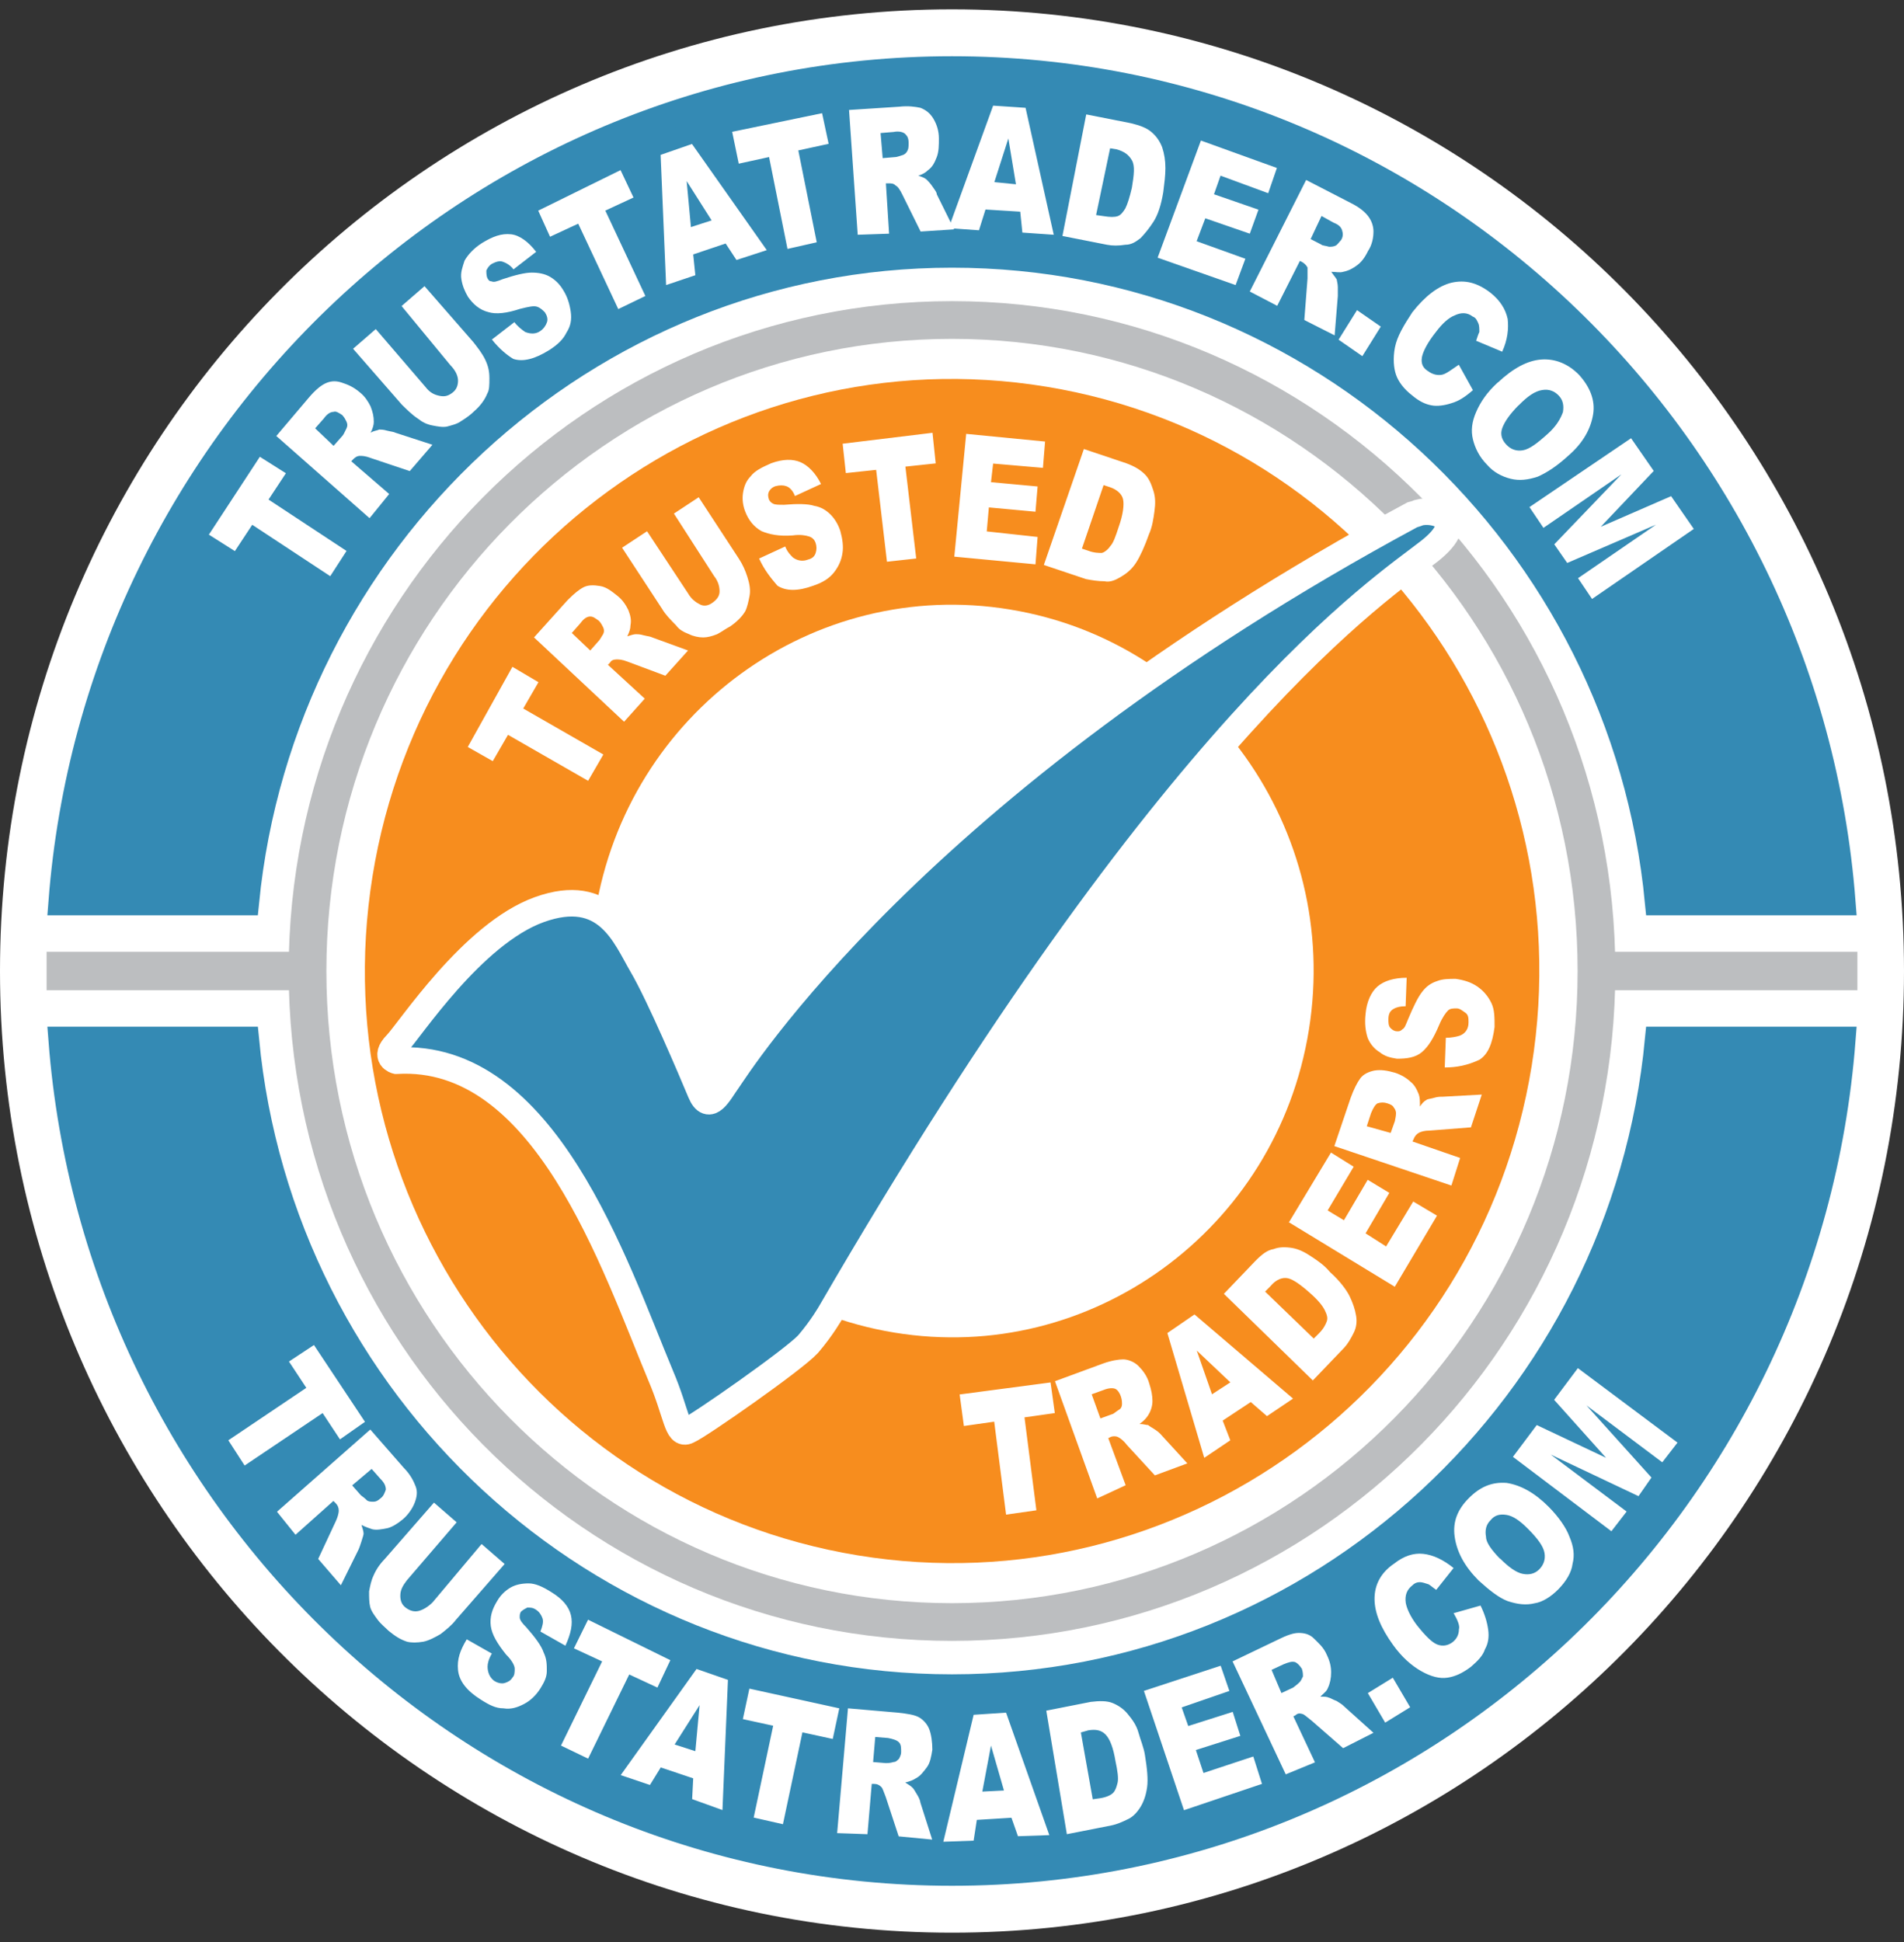 <?xml version="1.0" encoding="UTF-8"?>
<svg xmlns="http://www.w3.org/2000/svg" width="102" height="104" viewBox="0 0 102 104" fill="none">
  <rect x="0" y="0" width="102" height="104" fill="#333333" stroke="none"/>
  <g clip-path="url(#clip0_2401_879)">
    <path d="M51 103.5C79.166 103.5 102 80.443 102 52C102 23.557 79.166 0.5 51 0.5C22.834 0.5 0 23.557 0 52C0 80.443 22.834 103.5 51 103.5Z" fill="white"></path>
    <path d="M51 13.626C70.731 13.626 86.969 28.862 88.83 48.308H98.695C96.778 23.407 76.182 3.722 51 3.722C25.818 3.722 5.222 23.407 3.305 48.308H13.17C15.088 28.912 31.334 13.626 51 13.626ZM51 90.374C31.269 90.374 15.031 75.138 13.17 55.691H3.305C5.222 80.593 25.818 100.278 51 100.278C76.182 100.278 96.778 80.593 98.695 55.691H88.83C86.969 75.146 70.731 90.374 51 90.374Z" fill="#348AB4" stroke="#348AB4" stroke-width="1.42" stroke-miterlimit="7.11"></path>
    <path d="M11.196 28.623L13.921 24.462L15.316 25.344L14.386 26.753L18.564 29.505L17.691 30.856L13.513 28.104L12.583 29.513L11.188 28.631L11.196 28.623ZM19.788 27.741L14.802 23.349L16.541 21.298C16.891 20.886 17.177 20.655 17.414 20.54C17.65 20.424 17.936 20.367 18.287 20.482C18.638 20.597 18.923 20.713 19.274 21.009C19.568 21.24 19.739 21.537 19.853 21.767C19.968 22.064 20.025 22.295 20.025 22.591C20.025 22.765 19.968 22.946 19.853 23.177C20.025 23.061 20.204 23.061 20.319 23.003C20.376 23.003 20.547 23.003 20.727 23.061C20.955 23.119 21.077 23.119 21.192 23.177L23.166 23.819L21.951 25.228L19.862 24.528C19.568 24.413 19.396 24.413 19.282 24.413C19.111 24.413 18.988 24.528 18.931 24.585L18.817 24.701L20.849 26.456L19.805 27.741H19.788ZM17.87 23.877L18.336 23.349C18.393 23.292 18.45 23.177 18.564 22.938C18.621 22.822 18.621 22.707 18.564 22.583C18.507 22.468 18.45 22.352 18.336 22.229C18.164 22.113 17.985 21.998 17.87 22.056C17.699 22.056 17.52 22.171 17.348 22.41L16.883 22.938L17.87 23.877ZM21.526 16.378L22.742 15.324L25.353 18.315C25.582 18.611 25.818 18.9 25.99 19.254C26.161 19.608 26.218 19.897 26.218 20.251C26.218 20.606 26.218 20.894 26.104 21.075C25.99 21.372 25.753 21.718 25.41 22.015C25.239 22.188 25.002 22.369 24.717 22.542C24.488 22.715 24.195 22.773 23.966 22.839C23.738 22.896 23.444 22.839 23.15 22.781C22.856 22.723 22.628 22.608 22.399 22.427C22.049 22.196 21.763 21.899 21.526 21.669L18.915 18.677L20.131 17.623L22.799 20.729C23.028 21.026 23.264 21.141 23.55 21.199C23.835 21.256 24.015 21.199 24.244 21.026C24.472 20.853 24.537 20.614 24.537 20.383C24.537 20.152 24.423 19.856 24.129 19.559L21.518 16.395L21.526 16.378ZM26.341 18.191L27.556 17.252C27.728 17.483 27.965 17.664 28.136 17.779C28.43 17.895 28.715 17.895 28.952 17.722C29.123 17.606 29.246 17.425 29.303 17.252C29.36 17.079 29.303 16.898 29.189 16.724C29.074 16.609 28.96 16.494 28.78 16.428C28.601 16.362 28.315 16.428 27.85 16.543C27.157 16.774 26.577 16.84 26.169 16.716C25.704 16.601 25.353 16.304 25.068 15.892C24.896 15.596 24.774 15.307 24.717 14.953C24.66 14.599 24.774 14.31 24.888 13.956C25.059 13.659 25.353 13.313 25.818 13.017C26.398 12.662 26.863 12.489 27.385 12.547C27.85 12.604 28.315 12.959 28.723 13.486L27.508 14.426C27.336 14.195 27.099 14.071 26.928 14.014C26.757 13.956 26.577 14.014 26.349 14.129C26.177 14.244 26.12 14.36 26.055 14.483C26.055 14.599 26.055 14.78 26.112 14.895C26.169 15.011 26.226 15.068 26.341 15.068C26.455 15.126 26.634 15.068 26.92 14.953C27.614 14.722 28.136 14.599 28.487 14.599C28.838 14.599 29.18 14.656 29.474 14.829C29.768 15.002 29.996 15.241 30.168 15.53C30.396 15.884 30.518 16.288 30.576 16.7C30.633 17.112 30.576 17.458 30.347 17.812C30.176 18.166 29.882 18.455 29.417 18.752C28.666 19.221 28.022 19.394 27.499 19.221C27.206 19.048 26.749 18.694 26.341 18.166V18.191ZM28.838 11.278L33.244 9.111L33.938 10.578L32.428 11.278L34.574 15.851L33.122 16.552L30.976 11.978L29.466 12.679L28.829 11.27L28.838 11.278ZM38.874 13.041L37.136 13.626L37.251 14.739L35.684 15.266L35.39 8.295L37.071 7.71L41.078 13.396L39.454 13.923L38.874 13.041ZM38.124 11.805L36.785 9.696L37.014 12.16L38.115 11.805H38.124ZM39.225 7.059L44.04 6.062L44.391 7.702L42.767 8.056L43.754 12.975L42.187 13.33L41.2 8.41L39.576 8.765L39.225 7.067V7.059ZM45.949 12.572L45.484 5.889L48.152 5.716C48.675 5.658 49.025 5.716 49.311 5.774C49.605 5.889 49.833 6.07 50.005 6.359C50.176 6.647 50.298 7.001 50.298 7.413C50.298 7.768 50.298 8.114 50.184 8.41C50.07 8.707 49.956 8.938 49.719 9.111C49.605 9.226 49.425 9.342 49.197 9.407C49.368 9.465 49.548 9.523 49.662 9.638C49.719 9.696 49.833 9.811 49.956 9.992C50.078 10.174 50.184 10.289 50.184 10.405L51.114 12.283L49.319 12.399L48.332 10.405C48.218 10.174 48.103 9.992 47.981 9.935C47.867 9.819 47.752 9.819 47.573 9.819H47.459L47.63 12.514L45.949 12.572ZM47.287 8.468L47.981 8.41C48.038 8.41 48.209 8.353 48.389 8.295C48.503 8.237 48.56 8.18 48.617 8.064C48.675 7.949 48.675 7.834 48.675 7.652C48.675 7.422 48.617 7.298 48.503 7.183C48.389 7.067 48.152 7.01 47.867 7.067L47.173 7.125L47.287 8.476V8.468Z" fill="white"></path>
    <path d="M54.656 11.336L52.795 11.22L52.444 12.333L50.821 12.217L53.203 5.658L54.941 5.774L56.451 12.572L54.77 12.456L54.656 11.344V11.336ZM54.427 9.877L54.019 7.413L53.269 9.753L54.427 9.869V9.877ZM58.197 6.128L60.58 6.598C61.045 6.713 61.396 6.828 61.681 7.067C61.967 7.306 62.147 7.595 62.261 7.891C62.375 8.246 62.432 8.592 62.432 9.004C62.432 9.416 62.375 9.828 62.318 10.289C62.204 10.989 62.024 11.517 61.796 11.871C61.567 12.226 61.331 12.514 61.102 12.753C60.808 12.984 60.58 13.107 60.286 13.107C59.935 13.165 59.593 13.165 59.299 13.107L56.916 12.637L58.189 6.136L58.197 6.128ZM59.47 7.941L58.719 11.517L59.127 11.575C59.478 11.632 59.707 11.632 59.878 11.575C60.05 11.517 60.172 11.344 60.286 11.162C60.4 10.932 60.515 10.578 60.637 10.05C60.751 9.35 60.808 8.88 60.637 8.583C60.466 8.287 60.229 8.114 59.821 7.998L59.47 7.941ZM64.342 7.529L68.405 8.995L67.94 10.347L65.386 9.407L65.035 10.404L67.418 11.228L66.953 12.514L64.57 11.69L64.105 12.918L66.716 13.857L66.194 15.266L62.016 13.799L64.334 7.529H64.342ZM66.953 15.612L69.972 9.638L72.355 10.866C72.82 11.097 73.106 11.336 73.285 11.566C73.465 11.797 73.579 12.094 73.579 12.39C73.579 12.687 73.522 13.091 73.285 13.445C73.114 13.799 72.934 14.03 72.706 14.203C72.477 14.376 72.241 14.5 71.955 14.557C71.784 14.615 71.547 14.557 71.319 14.557C71.433 14.73 71.547 14.854 71.612 14.969C71.612 15.027 71.669 15.2 71.669 15.381V15.851L71.498 17.96L69.874 17.137L70.046 14.912V14.327C69.988 14.211 69.874 14.096 69.752 14.03L69.638 13.972L68.422 16.378L66.969 15.62L66.953 15.612ZM70.209 12.802L70.788 13.099C70.845 13.157 71.017 13.157 71.196 13.214C71.31 13.214 71.425 13.214 71.547 13.157C71.661 13.099 71.718 12.984 71.841 12.86C71.955 12.687 71.955 12.506 71.898 12.333C71.841 12.16 71.727 12.036 71.433 11.921L70.796 11.566L70.217 12.794L70.209 12.802ZM72.698 16.609L73.971 17.491L72.983 19.073L71.71 18.191L72.698 16.609ZM78.157 19.543L78.907 20.894C78.499 21.248 78.157 21.479 77.749 21.594C77.398 21.71 76.998 21.767 76.704 21.71C76.353 21.652 76.01 21.479 75.66 21.182C75.195 20.828 74.909 20.424 74.787 20.07C74.664 19.716 74.615 19.188 74.729 18.603C74.844 18.018 75.195 17.433 75.66 16.724C76.353 15.843 77.055 15.316 77.749 15.142C78.499 14.969 79.144 15.142 79.838 15.67C80.36 16.082 80.653 16.552 80.768 17.079C80.825 17.606 80.768 18.191 80.474 18.834L79.079 18.249C79.136 18.076 79.193 17.895 79.25 17.779C79.25 17.606 79.25 17.425 79.193 17.31C79.136 17.194 79.079 17.013 78.899 16.955C78.605 16.724 78.263 16.724 77.912 16.898C77.618 17.013 77.275 17.31 76.924 17.779C76.459 18.364 76.231 18.834 76.174 19.131C76.117 19.485 76.231 19.716 76.525 19.889C76.753 20.062 77.047 20.119 77.275 20.062C77.504 20.004 77.797 19.765 78.148 19.534L78.157 19.543ZM80.246 20.482C81.061 19.724 81.812 19.312 82.563 19.254C83.314 19.197 84.016 19.485 84.595 20.078C85.174 20.721 85.468 21.43 85.346 22.188C85.223 22.946 84.823 23.712 84.007 24.412C83.428 24.94 82.906 25.294 82.383 25.525C81.861 25.698 81.396 25.756 80.931 25.64C80.466 25.525 80.001 25.286 79.658 24.882C79.25 24.47 79.022 24 78.907 23.531C78.793 23.061 78.85 22.591 79.079 22.064C79.307 21.537 79.658 21.009 80.237 20.482H80.246ZM81.347 21.71C80.882 22.179 80.596 22.591 80.474 22.938C80.352 23.284 80.474 23.58 80.703 23.819C80.931 24.058 81.225 24.174 81.576 24.116C81.927 24.058 82.326 23.762 82.914 23.234C83.379 22.822 83.608 22.41 83.73 22.064C83.787 21.71 83.73 21.421 83.501 21.182C83.273 20.943 82.979 20.828 82.628 20.886C82.22 20.943 81.812 21.24 81.355 21.71H81.347ZM87.377 23.465L88.593 25.22L85.754 28.211L89.523 26.571L90.739 28.326L85.288 32.076L84.538 30.963L88.716 28.096L83.958 30.148L83.265 29.15L86.863 25.401L82.685 28.269L81.935 27.156L87.385 23.465H87.377ZM16.826 72.04L19.552 76.143L18.213 77.082L17.283 75.674L13.105 78.483L12.232 77.132L16.41 74.322L15.48 72.913L16.818 72.031L16.826 72.04ZM14.851 80.947L19.837 76.555L21.632 78.607C21.983 78.961 22.154 79.307 22.269 79.604C22.383 79.901 22.326 80.189 22.212 80.486C22.097 80.782 21.861 81.128 21.575 81.367C21.29 81.606 20.996 81.779 20.759 81.837C20.465 81.895 20.18 81.952 19.943 81.895C19.772 81.837 19.592 81.779 19.364 81.664C19.421 81.837 19.478 82.018 19.478 82.134C19.478 82.191 19.421 82.364 19.364 82.546C19.307 82.719 19.25 82.9 19.192 83.015L18.262 84.894L17.046 83.485L17.977 81.491C18.091 81.26 18.148 81.021 18.148 80.906C18.148 80.733 18.091 80.609 17.977 80.494L17.862 80.379L15.831 82.191L14.843 80.964L14.851 80.947ZM18.858 79.538L19.323 80.065C19.38 80.123 19.494 80.181 19.674 80.362C19.788 80.42 19.845 80.42 20.025 80.42C20.139 80.42 20.253 80.362 20.376 80.247C20.547 80.131 20.604 79.95 20.669 79.777C20.669 79.604 20.612 79.423 20.376 79.192L19.91 78.665L18.866 79.546L18.858 79.538ZM25.818 82.702L27.034 83.757L24.423 86.748C24.195 87.045 23.901 87.275 23.607 87.506C23.313 87.679 22.971 87.86 22.677 87.918C22.326 87.976 22.04 87.976 21.804 87.918C21.453 87.803 21.167 87.621 20.816 87.333C20.645 87.16 20.408 86.979 20.237 86.748C20.066 86.517 19.886 86.278 19.829 86.048C19.772 85.817 19.772 85.52 19.772 85.224C19.829 84.927 19.886 84.639 20 84.4C20.172 83.988 20.408 83.699 20.637 83.46L23.248 80.469L24.464 81.524L21.796 84.63C21.567 84.927 21.445 85.158 21.445 85.454C21.445 85.685 21.502 85.924 21.738 86.097C21.967 86.27 22.203 86.328 22.432 86.27C22.66 86.212 22.954 86.039 23.183 85.8L25.794 82.694L25.818 82.702ZM25.011 87.794L26.349 88.553C26.177 88.849 26.12 89.08 26.12 89.253C26.12 89.55 26.235 89.838 26.471 90.011C26.642 90.126 26.879 90.184 27.05 90.126C27.222 90.069 27.344 90.011 27.459 89.83C27.573 89.714 27.573 89.533 27.573 89.36C27.573 89.187 27.401 88.89 27.108 88.602C26.642 88.017 26.357 87.547 26.292 87.078C26.235 86.608 26.349 86.196 26.642 85.726C26.814 85.43 27.05 85.199 27.336 85.026C27.63 84.853 27.973 84.795 28.323 84.795C28.674 84.795 29.074 84.968 29.539 85.265C30.119 85.619 30.47 86.023 30.584 86.493C30.698 86.962 30.584 87.49 30.29 88.132L28.952 87.374C29.066 87.078 29.123 86.847 29.066 86.674C29.009 86.501 28.895 86.32 28.715 86.204C28.544 86.089 28.421 86.089 28.25 86.089C28.136 86.147 28.021 86.204 27.899 86.32C27.842 86.435 27.842 86.493 27.842 86.616C27.842 86.74 27.956 86.913 28.193 87.144C28.658 87.671 29.009 88.141 29.123 88.495C29.294 88.849 29.294 89.138 29.294 89.492C29.294 89.846 29.123 90.135 28.944 90.431C28.715 90.786 28.421 91.074 28.07 91.255C27.72 91.437 27.377 91.552 26.969 91.486C26.561 91.486 26.218 91.313 25.753 91.016C25.002 90.547 24.594 90.019 24.537 89.434C24.48 88.849 24.651 88.38 25.002 87.794H25.011ZM31.506 86.74L35.912 88.907L35.219 90.374L33.709 89.673L31.506 94.18L30.053 93.48L32.257 88.973L30.747 88.272L31.498 86.748L31.506 86.74ZM37.136 95.235L35.398 94.65L34.819 95.59L33.252 95.062L37.316 89.377L38.997 89.962L38.703 96.933L37.079 96.348L37.136 95.235ZM37.251 93.777L37.479 91.313L36.141 93.422L37.242 93.777H37.251ZM40.147 90.431L44.962 91.486L44.611 93.126L42.987 92.772L41.943 97.691L40.376 97.336L41.42 92.417L39.796 92.063L40.147 90.423V90.431ZM44.847 98.169L45.427 91.486L48.095 91.717C48.617 91.774 48.968 91.832 49.197 91.948C49.425 92.063 49.662 92.302 49.776 92.59C49.89 92.879 49.947 93.291 49.947 93.703C49.89 94.057 49.833 94.403 49.654 94.642C49.474 94.881 49.303 95.112 49.074 95.227C48.903 95.342 48.724 95.4 48.495 95.458C48.666 95.573 48.789 95.631 48.903 95.754C48.96 95.812 49.017 95.927 49.132 96.109C49.246 96.29 49.303 96.463 49.303 96.521L49.939 98.515L48.144 98.342L47.45 96.232C47.336 95.936 47.279 95.763 47.222 95.705C47.108 95.59 46.993 95.532 46.814 95.532H46.7L46.471 98.226L44.847 98.169ZM46.765 94.362L47.459 94.419C47.516 94.419 47.687 94.419 47.867 94.362C47.981 94.362 48.038 94.304 48.16 94.189C48.218 94.073 48.275 93.958 48.275 93.834C48.275 93.604 48.275 93.422 48.16 93.307C48.046 93.192 47.867 93.134 47.581 93.076L46.888 93.019L46.773 94.37L46.765 94.362ZM54.191 97.345L52.33 97.46L52.159 98.572L50.535 98.63L52.159 91.832L53.897 91.717L56.214 98.276L54.533 98.334L54.182 97.336L54.191 97.345ZM53.783 95.886L53.089 93.48L52.624 95.944L53.783 95.886ZM56.051 91.61L58.434 91.14C58.899 91.082 59.307 91.082 59.593 91.198C59.878 91.313 60.172 91.494 60.409 91.783C60.645 92.071 60.874 92.368 60.988 92.78C61.102 93.192 61.282 93.604 61.339 94.007C61.453 94.708 61.51 95.293 61.453 95.705C61.396 96.117 61.282 96.463 61.102 96.76C60.923 97.056 60.694 97.287 60.466 97.402C60.115 97.575 59.829 97.699 59.535 97.757L57.153 98.226L56.051 91.61ZM57.904 92.78L58.54 96.356L58.948 96.298C59.299 96.24 59.527 96.125 59.642 96.002C59.756 95.878 59.813 95.705 59.87 95.474C59.927 95.243 59.87 94.832 59.756 94.304C59.642 93.604 59.462 93.134 59.233 92.895C59.005 92.656 58.711 92.598 58.303 92.664L57.895 92.78H57.904ZM61.273 90.555L65.394 89.204L65.859 90.555L63.305 91.437L63.656 92.434L66.039 91.676L66.447 92.961L64.064 93.719L64.472 94.947L67.141 94.065L67.606 95.532L63.428 96.941L61.282 90.555H61.273ZM68.871 95.004L66.031 88.973L68.471 87.803C68.936 87.572 69.287 87.448 69.572 87.448C69.858 87.448 70.152 87.506 70.388 87.745C70.625 87.984 70.91 88.215 71.082 88.627C71.253 88.981 71.31 89.269 71.31 89.566C71.31 89.863 71.253 90.151 71.139 90.39C71.082 90.563 70.91 90.687 70.731 90.86C70.96 90.86 71.082 90.86 71.196 90.918C71.253 90.918 71.425 91.033 71.604 91.091C71.775 91.206 71.898 91.264 72.012 91.387L73.579 92.796L71.955 93.62L70.274 92.153C70.046 91.98 69.923 91.857 69.809 91.799C69.638 91.742 69.515 91.742 69.401 91.857L69.287 91.915L70.445 94.378L68.879 95.021L68.871 95.004ZM68.642 90.67L69.278 90.374C69.336 90.316 69.45 90.258 69.629 90.077C69.686 90.019 69.744 89.904 69.801 89.78C69.801 89.665 69.801 89.55 69.744 89.368C69.629 89.195 69.515 89.072 69.393 89.014C69.221 88.956 69.042 89.014 68.756 89.129L68.12 89.426L68.642 90.654V90.67ZM73.277 90.67L74.615 89.846L75.545 91.428L74.207 92.252L73.277 90.67ZM77.863 86.394L79.315 85.982C79.544 86.451 79.666 86.863 79.723 87.267C79.78 87.671 79.723 88.025 79.552 88.322C79.438 88.676 79.144 88.965 78.801 89.261C78.336 89.616 77.928 89.789 77.528 89.846C77.128 89.904 76.655 89.789 76.133 89.492C75.611 89.195 75.088 88.734 74.623 88.083C73.987 87.201 73.636 86.385 73.636 85.619C73.636 84.853 73.987 84.21 74.68 83.74C75.203 83.328 75.725 83.155 76.247 83.213C76.769 83.271 77.292 83.51 77.871 83.971L76.941 85.141C76.769 85.026 76.647 84.91 76.533 84.845C76.361 84.787 76.182 84.729 76.068 84.729C75.896 84.729 75.774 84.787 75.66 84.902C75.366 85.133 75.252 85.43 75.309 85.842C75.366 86.138 75.537 86.542 75.888 87.012C76.353 87.597 76.704 87.951 76.99 88.066C77.284 88.182 77.569 88.124 77.806 87.951C78.034 87.778 78.157 87.539 78.157 87.251C78.214 87.078 78.1 86.781 77.863 86.369V86.394ZM79.201 84.63C78.45 83.872 78.042 83.106 77.928 82.29C77.814 81.474 78.1 80.823 78.679 80.238C79.315 79.596 79.952 79.357 80.711 79.414C81.461 79.53 82.22 79.942 82.971 80.7C83.493 81.227 83.901 81.812 84.073 82.282C84.301 82.809 84.366 83.279 84.244 83.749C84.187 84.218 83.893 84.688 83.493 85.1C83.093 85.512 82.62 85.8 82.22 85.858C81.755 85.974 81.29 85.916 80.768 85.743C80.303 85.57 79.78 85.158 79.201 84.63ZM80.36 83.46C80.825 83.93 81.233 84.218 81.576 84.284C81.918 84.35 82.212 84.284 82.449 84.054C82.685 83.823 82.8 83.526 82.743 83.172C82.685 82.818 82.392 82.414 81.869 81.886C81.404 81.417 81.053 81.186 80.711 81.128C80.36 81.071 80.074 81.128 79.838 81.425C79.609 81.656 79.544 81.952 79.609 82.307C79.609 82.603 79.903 83.007 80.36 83.477V83.46ZM81.053 78.014L82.326 76.316L86.039 78.071L83.257 74.965L84.529 73.267L89.866 77.256L89.05 78.31L84.987 75.261L88.471 79.126L87.777 80.123L83.077 77.898L87.141 80.947L86.325 82.002L81.045 78.014H81.053Z" fill="white"></path>
    <path d="M51 86.864C70.068 86.864 85.525 71.255 85.525 52C85.525 32.745 70.068 17.137 51 17.137C31.932 17.137 16.475 32.745 16.475 52C16.475 71.255 31.932 86.864 51 86.864Z" stroke="#BCBEC0" stroke-width="2.02" stroke-miterlimit="7.11"></path>
    <path d="M2.497 52H16.483" stroke="#BCBEC0" stroke-width="2.06" stroke-miterlimit="7.11"></path>
    <path d="M99.503 52H85.582" stroke="#BCBEC0" stroke-width="2.06" stroke-miterlimit="7.11"></path>
    <path d="M76.087 56.113C78.336 42.124 68.929 28.944 55.077 26.674C41.224 24.403 28.172 33.902 25.923 47.89C23.675 61.878 33.082 75.059 46.934 77.329C60.786 79.6 73.839 70.101 76.087 56.113Z" stroke="#F78D1E" stroke-width="12.09" stroke-miterlimit="7.11"></path>
    <path d="M25.068 39.986L27.451 35.71L28.846 36.534L28.03 37.943L32.322 40.406L31.506 41.815L27.214 39.352L26.398 40.761L25.06 40.003L25.068 39.986ZM33.424 38.643L28.609 34.136L30.404 32.142C30.755 31.787 31.041 31.557 31.277 31.441C31.514 31.326 31.8 31.326 32.151 31.384C32.502 31.441 32.787 31.68 33.081 31.911C33.375 32.142 33.546 32.438 33.66 32.669C33.775 32.966 33.832 33.196 33.775 33.493C33.775 33.666 33.717 33.847 33.603 34.078C33.775 34.02 33.954 33.963 34.068 33.963C34.125 33.963 34.297 33.963 34.476 34.02C34.705 34.078 34.827 34.078 34.941 34.136L36.859 34.836L35.643 36.188L33.611 35.429C33.318 35.314 33.146 35.314 33.032 35.314C32.861 35.314 32.738 35.372 32.681 35.487L32.567 35.602L34.541 37.415L33.44 38.643H33.424ZM31.62 34.836L32.085 34.309C32.142 34.251 32.2 34.136 32.314 33.954C32.371 33.839 32.371 33.724 32.314 33.6C32.257 33.485 32.2 33.369 32.085 33.246C31.914 33.13 31.792 33.015 31.62 33.015C31.449 33.015 31.269 33.13 31.098 33.369L30.633 33.897L31.62 34.836ZM36.092 27.511L37.43 26.629L39.576 29.909C39.805 30.263 39.927 30.551 40.041 30.906C40.156 31.26 40.213 31.606 40.156 31.903C40.098 32.199 40.041 32.488 39.927 32.727C39.756 33.023 39.462 33.312 39.111 33.551C38.883 33.666 38.646 33.847 38.417 33.963C38.124 34.078 37.895 34.136 37.667 34.136C37.438 34.136 37.145 34.078 36.916 33.963C36.622 33.847 36.394 33.732 36.222 33.493C35.929 33.196 35.643 32.908 35.472 32.611L33.326 29.332L34.664 28.45L36.867 31.787C37.038 32.084 37.275 32.257 37.504 32.372C37.732 32.488 37.969 32.43 38.197 32.257C38.426 32.084 38.548 31.903 38.548 31.672C38.548 31.441 38.491 31.145 38.254 30.848L36.108 27.511H36.092ZM40.67 29.909L42.065 29.266C42.179 29.562 42.359 29.736 42.473 29.851C42.702 30.024 42.995 30.082 43.289 29.966C43.517 29.909 43.64 29.793 43.697 29.612C43.754 29.439 43.754 29.258 43.697 29.085C43.64 28.912 43.526 28.788 43.346 28.73C43.167 28.673 42.881 28.615 42.473 28.673C41.722 28.73 41.2 28.615 40.792 28.442C40.384 28.211 40.098 27.857 39.919 27.387C39.805 27.09 39.748 26.744 39.805 26.39C39.862 26.036 39.976 25.747 40.213 25.508C40.441 25.212 40.792 25.039 41.314 24.808C41.951 24.577 42.473 24.577 42.881 24.75C43.289 24.923 43.697 25.335 43.983 25.92L42.587 26.563C42.473 26.267 42.294 26.093 42.122 26.036C41.951 25.978 41.771 25.978 41.543 26.036C41.371 26.093 41.249 26.209 41.192 26.332C41.135 26.456 41.135 26.563 41.192 26.744C41.249 26.86 41.306 26.918 41.42 26.975C41.535 27.033 41.714 27.033 42 27.033C42.693 26.975 43.273 26.975 43.624 27.09C43.974 27.148 44.26 27.321 44.497 27.56C44.725 27.791 44.905 28.088 45.019 28.442C45.133 28.854 45.19 29.266 45.133 29.612C45.076 30.024 44.905 30.37 44.668 30.667C44.431 30.963 44.089 31.194 43.566 31.367C42.751 31.664 42.114 31.664 41.649 31.367C41.298 30.955 40.955 30.543 40.661 29.9L40.67 29.909ZM45.141 23.762L49.956 23.177L50.127 24.816L48.503 24.989L49.083 29.909L47.516 30.082L46.937 25.162L45.313 25.335L45.141 23.753V23.762ZM51.751 23.234L55.986 23.646L55.872 25.055L53.203 24.825L53.089 25.822L55.586 26.052L55.472 27.404L52.975 27.173L52.861 28.458L55.586 28.755L55.472 30.222L51.123 29.81L51.759 23.251L51.751 23.234ZM58.075 24.05L60.335 24.808C60.8 24.981 61.086 25.162 61.323 25.393C61.559 25.624 61.673 25.92 61.788 26.275C61.902 26.629 61.902 26.975 61.845 27.387C61.788 27.799 61.731 28.211 61.551 28.615C61.323 29.258 61.086 29.785 60.858 30.139C60.629 30.494 60.335 30.724 60.041 30.897C59.748 31.07 59.462 31.194 59.168 31.128C58.818 31.128 58.475 31.07 58.181 31.013L55.921 30.255L58.067 24.042L58.075 24.05ZM59.119 25.986L57.961 29.381L58.312 29.497C58.605 29.612 58.891 29.612 59.005 29.612C59.119 29.612 59.356 29.439 59.47 29.258C59.642 29.085 59.764 28.73 59.935 28.203C60.164 27.56 60.229 27.033 60.164 26.736C60.099 26.44 59.813 26.209 59.47 26.093L59.119 25.978V25.986ZM51.408 74.677L56.28 74.034L56.508 75.674L54.884 75.904L55.521 80.881L53.897 81.112L53.261 76.135L51.637 76.366L51.408 74.668V74.677ZM58.777 80.239L56.516 73.968L59.07 73.028C59.536 72.856 59.944 72.798 60.172 72.798C60.401 72.798 60.751 72.913 60.988 73.152C61.217 73.383 61.453 73.68 61.567 74.091C61.682 74.446 61.739 74.734 61.739 75.031C61.739 75.328 61.624 75.616 61.51 75.789C61.396 75.962 61.282 76.086 61.045 76.259C61.274 76.259 61.396 76.316 61.51 76.316C61.567 76.374 61.682 76.432 61.861 76.547C62.041 76.662 62.155 76.778 62.212 76.844L63.607 78.368L61.869 79.011L60.36 77.371C60.188 77.14 60.009 77.017 59.895 76.959C59.78 76.901 59.601 76.901 59.487 76.959L59.372 77.017L60.303 79.538L58.793 80.239H58.777ZM58.948 75.962L59.584 75.731C59.642 75.731 59.756 75.616 59.935 75.501C60.05 75.443 60.107 75.328 60.107 75.204C60.107 75.08 60.107 74.973 60.05 74.792C59.992 74.611 59.878 74.438 59.756 74.38C59.633 74.322 59.405 74.322 59.119 74.438L58.483 74.668L58.948 75.954V75.962ZM67.01 75.08L65.501 76.077L65.909 77.132L64.513 78.071L62.538 71.389L63.991 70.392L69.27 74.899L67.875 75.838L67.002 75.08H67.01ZM65.909 74.026L64.113 72.328L64.929 74.668L65.917 74.026H65.909ZM65.566 69.288L67.247 67.532C67.598 67.178 67.883 66.947 68.234 66.89C68.528 66.774 68.871 66.774 69.222 66.832C69.572 66.89 69.915 67.063 70.266 67.302C70.617 67.532 70.96 67.771 71.253 68.126C71.776 68.595 72.126 69.065 72.298 69.411C72.469 69.766 72.592 70.112 72.649 70.466C72.706 70.82 72.649 71.109 72.534 71.348C72.363 71.702 72.184 71.99 72.012 72.172L70.331 73.927L65.574 69.296L65.566 69.288ZM67.769 69.164L70.38 71.685L70.674 71.389C70.903 71.158 71.025 70.919 71.082 70.746C71.139 70.573 71.082 70.392 70.968 70.161C70.853 69.93 70.617 69.634 70.217 69.279C69.695 68.81 69.287 68.521 69.001 68.455C68.716 68.389 68.365 68.513 68.071 68.867L67.777 69.164H67.769ZM69.042 65.472L71.302 61.723L72.518 62.481L71.123 64.822L71.996 65.349L73.269 63.182L74.428 63.882L73.155 66.049L74.256 66.75L75.709 64.344L76.982 65.102L74.721 68.909L69.034 65.448L69.042 65.472ZM77.749 63.487L71.482 61.377L72.355 58.798C72.526 58.328 72.706 57.974 72.877 57.743C73.049 57.513 73.342 57.389 73.628 57.331C73.979 57.274 74.322 57.331 74.73 57.447C75.08 57.562 75.366 57.743 75.546 57.916C75.774 58.089 75.896 58.328 76.011 58.617C76.068 58.79 76.068 58.971 76.068 59.26C76.182 59.086 76.296 58.963 76.419 58.905C76.476 58.847 76.647 58.847 76.827 58.79C77.006 58.732 77.177 58.732 77.292 58.732L79.381 58.617L78.801 60.372L76.598 60.545C76.304 60.545 76.133 60.603 76.019 60.66C75.904 60.718 75.79 60.833 75.725 61.015L75.668 61.13L78.222 62.012L77.757 63.478L77.749 63.487ZM74.501 60.669L74.73 60.026C74.73 59.968 74.787 59.795 74.787 59.614C74.787 59.498 74.73 59.383 74.672 59.317C74.615 59.202 74.501 59.144 74.322 59.086C74.15 59.029 73.971 59.029 73.799 59.086C73.685 59.144 73.571 59.317 73.448 59.614L73.22 60.314L74.493 60.669H74.501ZM77.398 57.158L77.455 55.576C77.749 55.576 78.034 55.519 78.206 55.461C78.499 55.346 78.671 55.106 78.671 54.76C78.671 54.53 78.671 54.348 78.499 54.233C78.328 54.118 78.206 54.002 78.034 54.002C77.863 54.002 77.683 54.002 77.569 54.118C77.455 54.233 77.275 54.472 77.104 54.876C76.81 55.576 76.525 56.046 76.174 56.343C75.823 56.639 75.358 56.697 74.836 56.697C74.485 56.639 74.199 56.581 73.905 56.343C73.612 56.169 73.383 55.873 73.269 55.584C73.155 55.23 73.097 54.826 73.155 54.299C73.212 53.656 73.448 53.129 73.791 52.832C74.134 52.536 74.664 52.363 75.358 52.363L75.301 53.887C75.007 53.887 74.778 53.945 74.607 54.06C74.436 54.175 74.379 54.357 74.379 54.587C74.379 54.76 74.379 54.942 74.493 55.057C74.607 55.172 74.721 55.23 74.844 55.23C74.966 55.23 75.015 55.23 75.138 55.115C75.252 55.057 75.309 54.884 75.431 54.587C75.725 53.887 75.954 53.417 76.182 53.121C76.41 52.824 76.647 52.651 76.998 52.536C77.292 52.42 77.634 52.42 77.985 52.42C78.393 52.478 78.801 52.593 79.144 52.832C79.487 53.071 79.723 53.36 79.895 53.714C80.066 54.068 80.066 54.472 80.066 54.999C79.952 55.881 79.715 56.466 79.25 56.755C78.614 57.051 78.034 57.166 77.39 57.166L77.398 57.158Z" fill="white"></path>
    <path d="M21.232 56.804C21.232 56.804 20.538 56.631 21.232 55.922C21.926 55.214 25.296 50.006 28.894 48.712C32.493 47.419 33.48 50.121 34.402 51.703C35.333 53.285 37.071 57.389 37.536 58.501C38.001 59.614 38.523 58.501 38.988 57.859C39.453 57.216 48.911 41.98 75.659 27.569C75.659 27.569 75.888 27.511 76.01 27.453C76.826 27.222 78.793 27.75 76.59 29.505C73.978 31.557 62.897 38.585 44.504 70.285C44.504 70.285 44.039 71.109 43.289 71.982C42.538 72.806 37.43 76.374 36.85 76.613C36.271 76.91 36.271 75.731 35.398 73.68C32.901 67.706 29.188 56.334 21.24 56.804H21.232Z" fill="#348AB4" stroke="white" stroke-width="1.42" stroke-miterlimit="7.11"></path>
  </g>
  <defs>
    <clipPath id="clip0_2401_879">
      <rect width="102" height="103" fill="white" transform="translate(0 0.5)"></rect>
    </clipPath>
  </defs>
</svg>
